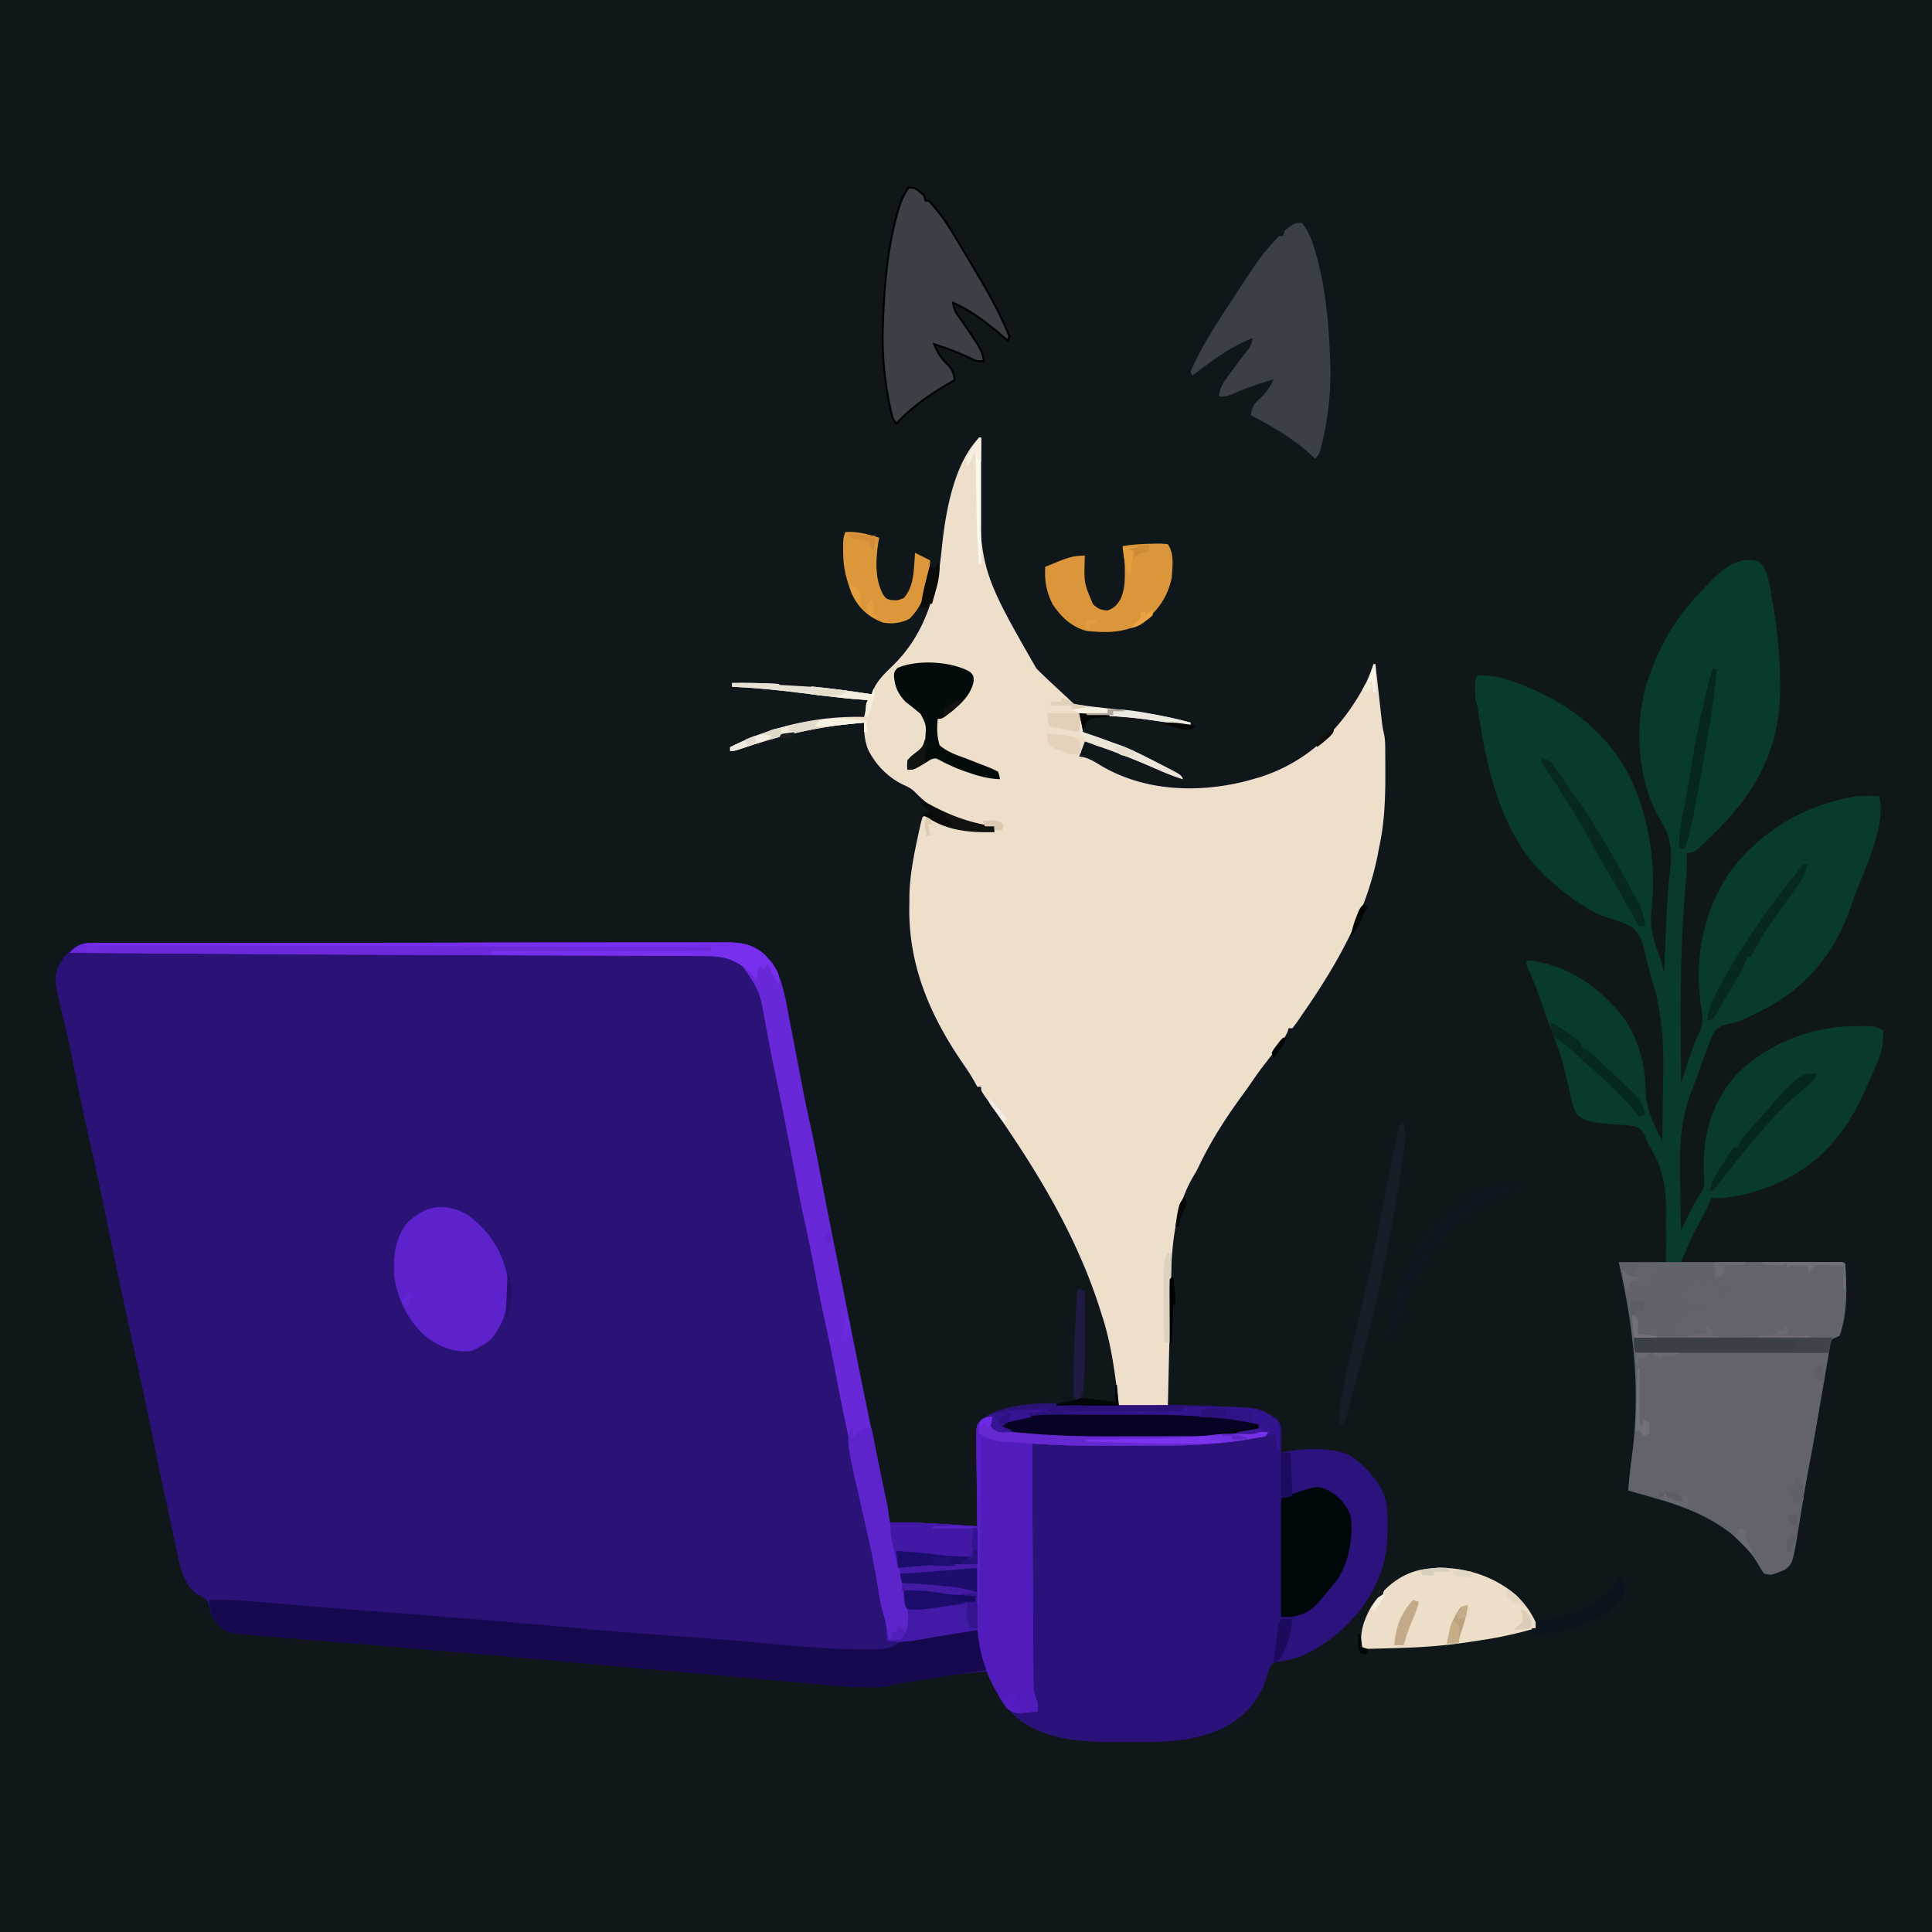 <svg xmlns="http://www.w3.org/2000/svg" width="1024" height="1024"><rect width="100%" height="100%" fill="#808080" stroke="none"/><path fill="#0f171b" stroke="null" d="M-274.028-157.814h1653.501v1375.076H-274.028z"/><path fill="#2A1277" d="M519 232h1c-.01 1.268-.02 2.536-.032 3.842-1.768 64.221-1.768 64.221 29.332 118.472 5.266 5.223 10.716 10.257 16.179 15.272A134 134 0 0 1 569 373c2.736.624 2.736.624 6 1l3.828.504c3.556.433 7.116.817 10.677 1.195 14.03 1.49 27.873 3.535 41.495 7.301v1c-6.478-.389-12.832-1.1-19.242-2.093a231 231 0 0 0-28.65-2.616l-2.643-.08-2.325-.053c-2.15-.159-4.07-.572-6.14-1.158.197 3.55.64 6.7 2 10 2.792 2.125 5.82 2.832 9.187 3.688q2.754.828 5.5 1.675l2.747.82c6.132 1.954 11.84 4.906 17.566 7.817l2.275 1.152a912 912 0 0 1 7.1 3.66l2.257 1.168c5.25 2.782 5.25 2.782 6.368 5.02a123 123 0 0 1-11.57-4.355l-3.19-1.378-3.365-1.454A423 423 0 0 0 575 393l-3 8 2.098.266c3.595.91 6.182 2.542 9.34 4.484 22.79 13.528 50.866 14.716 76.261 8.438q2.154-.582 4.301-1.188l3.77-1.062c26.017-8.41 43.737-26.143 56.23-49.938 1.501-3.286 2.848-6.577 4-10h1l.351 3.15q.649 5.792 1.303 11.584l.562 5.01q.403 3.605.811 7.21l.25 2.257c.435 3.932.435 3.932 1.271 7.792.745 3.293.635 6.636.655 9.997l.021 2.376q.025 3.812.026 7.624l.003 2.616c-.01 12.719-.546 24.92-3.253 37.384q-.39 2.043-.773 4.086C723.917 484.64 708.172 511.91 690 538l-1.512 2.238c-1.112 1.623-2.292 3.2-3.488 4.762h-2l-.613 1.988c-1.94 4.211-4.713 7.573-7.574 11.2q-1.784 2.294-3.563 4.593L669.531 565c-2.372 3.099-4.6 6.285-6.804 9.504-1.716 2.48-3.485 4.919-5.26 7.357-8.34 11.501-15.86 23.324-21.994 36.15C634 621 634 621 632.465 623.512c-10.995 18.677-11.665 41.169-12.098 62.212l-.126 5.173c-.109 4.476-.208 8.953-.305 13.43-.102 4.592-.213 9.185-.323 13.778Q619.294 731.55 619 745l3.717-.029c9.298-.05 18.513.03 27.783.842l2.93.212c8.51.713 18.354 1.551 24.57 7.975 1.502 3.003 1.093 5.79 1.062 9.125l-.027 3.883L679 770l2.168-.48c11.63-2.133 26.22-2.797 36.496 3.652 8.192 6.41 15.558 14.235 17.336 24.828 1.626 21.435-1.844 39.648-15.438 56.875-10.317 11.98-25.258 23.846-41.437 25.688-2.245.334-2.245.334-4.125 1.437-1.452 2.598-2.228 5.137-3.063 7.992-3.605 11.568-12.122 20.273-22.625 25.883-12.477 5.821-26.006 7.274-39.632 7.293l-2.612.01q-2.72.007-5.44.007c-2.725.002-5.45.02-8.175.04-19.584.063-40.678-.75-55.766-14.975-6.032-6.464-9.882-14.346-13.687-22.25-10.137.533-20.04 1.965-30.051 3.584q-3.905.629-7.812 1.244-2.495.397-4.989.797l-2.348.373c-3.035.493-5.877 1.028-8.8 2.002-14.71.928-29.554-.97-44.188-2.25q-4.07-.349-8.14-.696A11674 11674 0 0 1 393 889l-5.931-.517c-15.043-1.311-30.082-2.67-45.12-4.03a81360 81360 0 0 0-30.637-2.766l-2.5-.225a16674 16674 0 0 0-86.107-7.528 11699 11699 0 0 0-57.164-4.763l-2.093-.17-4.094-.334c-4.467-.364-8.935-.718-13.403-1.07l-6.83-.554-3.046-.233c-15.077-1.246-15.077-1.246-19.95-5.06-2.762-3.574-4.94-6.807-5.375-11.375-1.031-3.266-2.964-3.613-5.856-5.134-7.482-4.903-9.248-14.133-11.012-22.308l-.945-4.558a2228 2228 0 0 0-1.028-4.734 1458 1458 0 0 1-2.006-9.371c-.937-4.45-1.92-8.89-2.915-13.327a1026 1026 0 0 1-4.65-22.318c-2.747-13.937-5.723-27.82-8.757-41.698q-2.15-9.85-4.288-19.704l-.43-1.982a4653 4653 0 0 1-7.8-36.679l-.553-2.647a6719 6719 0 0 1-5.147-24.903 1750 1750 0 0 0-8.613-39.706c-2.832-12.43-5.374-24.918-7.892-37.415-1.602-7.928-3.273-15.817-5.196-23.675-5.606-22.993-5.606-22.993-.475-31.904 2.99-3.895 6.107-6.743 10.813-8.312 1.941-.096 3.885-.13 5.828-.134l3.709-.014h4.095q2.168-.004 4.334-.01 5.97-.014 11.94-.017 6.432-.007 12.865-.022c10.361-.02 20.723-.03 31.084-.039l14.634-.015a80708 80708 0 0 1 61.261-.044l3.17-.002c16.946-.008 33.892-.033 50.839-.066q26.09-.049 52.18-.054c9.768-.002 19.535-.011 29.303-.036q12.477-.034 24.954-.02c4.244.004 8.488.002 12.732-.017q5.83-.026 11.66-.001a416 416 0 0 0 4.214-.014c9.156-.073 15.348.503 22.589 6.478l1.859 2.09 1.89 2.035c5.817 9.079 7.315 20.044 9.298 30.464q.455 2.34.913 4.68c.895 4.583 1.774 9.17 2.649 13.758l.724 3.79c1.847 9.675 1.847 9.675 2.505 13.135 1.47 7.674 3.108 15.302 4.8 22.93 1.625 7.395 3.088 14.813 4.506 22.25 3.93 20.478 8.04 40.92 12.133 61.365q1.666 8.321 3.328 16.642c4.591 22.979 9.197 45.953 14.004 68.888l.57 2.72 1.058 5.042q.91 4.338 1.815 8.677.446 2.126.896 4.25.676 3.202 1.34 6.405l.774 3.677c.48 2.83.661 5.37.547 8.229l2.686-.035c9.792-.071 19.484.369 29.252 1.035l4.42.29q5.321.347 10.642.71l-.04-2.016c-.133-6.927-.224-13.853-.29-20.78q-.044-3.878-.123-7.756a895 895 0 0 1-.133-11.147c-.03-1.156-.062-2.311-.094-3.501-.003-7.82-.003-7.82 1.958-10.634 16.03-13.833 53.544-8.438 73.722-8.166-1.906-16.341-3.81-32.32-9-48l-1.254-3.96c-12.293-38.363-33.48-73.138-56.492-105.97l-1.286-1.837a961 961 0 0 0-3.421-4.827C520 578 520 578 520 576h-2l-1.715-3.082c-1.742-3.05-3.63-5.96-5.633-8.848-17.683-25.593-29.286-52.562-28.69-83.963a439 439 0 0 0 .054-5.935c.268-9.621 1.932-18.758 3.921-28.172l.804-3.82c1.496-6.762 1.496-6.762 2.259-9.18l2-1c2.137.926 2.137.926 4.687 2.312 7.184 3.9 14.228 5.069 22.25 5.813l2.65.262q3.207.313 6.413.613v-3l-2.063-.008c-15.63-.623-29.505-7.127-40.203-18.414-1.793-1.631-3.338-2.481-5.547-3.453C470.918 412.36 463.86 405.206 460 397c-1.79-4.858-2.067-8.86-2-14-23.228 1.722-44.845 6.792-66.859 14.345C389 398 389 398 387 398v-2c22.026-10.975 46.356-16.674 71-16l2-9-2.114-.13c-6.946-.48-13.836-1.18-20.745-2.026l-2.668-.326q-5.48-.675-10.96-1.361C411.68 365.678 399.916 364.525 388 364v-2c25.171-.41 49.153 2.086 74 6l.855-2.313c2.357-5.533 6.957-9.499 11.145-13.687 10.862-10.909 16.87-23.382 21-38l.863-2.922c1.995-7.568 2.745-15.186 3.574-22.953 1.89-17.38 6.432-42.994 19.563-56.125"/><path fill="#EDDFC9" d="M519 232h1l-.032 3.842c-1.768 64.221-1.768 64.221 29.332 118.472 5.266 5.223 10.716 10.257 16.179 15.272A134 134 0 0 1 569 373c2.736.624 2.736.624 6 1l3.828.504c3.556.433 7.116.817 10.677 1.195 14.03 1.49 27.873 3.535 41.495 7.301v1c-6.478-.389-12.832-1.1-19.242-2.093a231 231 0 0 0-28.65-2.616l-2.643-.08-2.325-.053c-2.15-.159-4.07-.572-6.14-1.158.197 3.55.64 6.7 2 10 2.792 2.125 5.82 2.832 9.187 3.688q2.754.828 5.5 1.675c.907.27 1.813.54 2.747.82 6.132 1.954 11.84 4.906 17.566 7.817l2.275 1.152a912 912 0 0 1 7.1 3.66l2.257 1.168c5.25 2.782 5.25 2.782 6.368 5.02a123 123 0 0 1-11.57-4.355l-3.19-1.378-3.365-1.454A423 423 0 0 0 575 393l-3 8 2.098.266c3.595.91 6.182 2.542 9.34 4.484 22.79 13.528 50.866 14.716 76.261 8.438q2.154-.582 4.301-1.188l3.77-1.062c26.017-8.41 43.737-26.143 56.23-49.938 1.501-3.286 2.848-6.577 4-10h1l.351 3.15q.649 5.792 1.303 11.584l.562 5.01q.403 3.605.811 7.21l.25 2.257c.435 3.932.435 3.932 1.271 7.792.745 3.293.635 6.636.655 9.997l.021 2.376q.025 3.812.026 7.624l.003 2.616c-.01 12.719-.546 24.92-3.253 37.384q-.39 2.043-.773 4.086C723.917 484.64 708.172 511.91 690 538l-1.512 2.238c-1.112 1.623-2.292 3.2-3.488 4.762h-2l-.613 1.988c-1.94 4.211-4.713 7.573-7.574 11.2q-1.784 2.294-3.563 4.593L669.531 565c-2.372 3.099-4.6 6.285-6.804 9.504-1.716 2.48-3.485 4.919-5.26 7.357-8.34 11.501-15.86 23.324-21.994 36.15C634 621 634 621 632.465 623.512c-10.995 18.677-11.665 41.169-12.098 62.212l-.126 5.173c-.109 4.476-.208 8.953-.305 13.43-.102 4.592-.213 9.185-.323 13.778Q619.295 731.55 619 745h-26l-.7-5.93c-1.76-14.369-3.734-28.277-8.3-42.07l-1.254-3.96c-12.293-38.363-33.48-73.138-56.492-105.97l-1.286-1.837a961 961 0 0 0-3.421-4.827C520 578 520 578 520 576h-2l-1.715-3.082c-1.742-3.05-3.63-5.96-5.633-8.848-17.683-25.593-29.286-52.562-28.69-83.963a439 439 0 0 0 .054-5.935c.268-9.621 1.932-18.758 3.921-28.172l.804-3.82c1.496-6.762 1.496-6.762 2.259-9.18l2-1c2.137.926 2.137.926 4.687 2.313 7.184 3.898 14.228 5.068 22.25 5.812l2.65.262q3.207.313 6.413.613v-3l-2.063-.008c-15.63-.623-29.505-7.127-40.203-18.414-1.793-1.631-3.338-2.481-5.547-3.453C470.918 412.36 463.86 405.206 460 397c-1.79-4.858-2.067-8.86-2-14-23.228 1.722-44.845 6.792-66.859 14.345C389 398 389 398 387 398v-2c22.026-10.975 46.356-16.674 71-16l2-9-2.114-.13c-6.946-.48-13.836-1.18-20.745-2.026l-2.668-.326q-5.48-.674-10.96-1.361C411.68 365.678 399.916 364.525 388 364v-2c25.171-.41 49.153 2.086 74 6l.855-2.312c2.357-5.534 6.957-9.5 11.145-13.688 10.862-10.909 16.87-23.382 21-38l.863-2.922c1.995-7.568 2.745-15.186 3.574-22.953 1.89-17.38 6.432-42.994 19.563-56.125"/><path fill="#093A30" d="M932.093 297.657c5.57 3.923 6.192 15.337 7.391 21.636.441 2.63.867 5.258 1.266 7.894l.325 2.118c1.694 11.296 2.413 22.465 2.425 33.882l.013 2.11c.08 29.833-11.979 53.19-32.576 74.015C898.176 452 898.176 452 894 452c.03 1.294.062 2.588.094 3.922 0 4.623-.32 9.182-.75 13.781-2.179 23.996-2.61 47.846-2.532 71.922l.008 2.43q.053 14.972.18 29.945l.58-1.785c.884-2.72 1.777-5.436 2.67-8.152l.91-2.807c1.73-5.246 3.634-10.255 6.066-15.218 1.667-4.39 1.173-9.038.27-13.561-3.555-24.913 1.33-49.62 15.504-70.477 16.496-21.869 40.008-35.545 67-40 4.052-.313 7.954-.37 12 0 4.083 16.333-8.672 40.313-14 55.562l-1.184 3.456C976.468 493.288 970.718 504.28 962 514l-2.46 2.746c-9.099 9.618-19.412 15.946-31.29 21.629l-2.038.975c-2.928 1.346-5.566 2.532-8.754 3.113-4.132.79-6.644 1.396-9.153 4.915-1.52 3.219-2.752 6.45-3.93 9.81l-1.25 3.251a243 243 0 0 0-2.597 7.213c-1.111 3.24-2.348 6.412-3.627 9.59-6.286 16.258-6.876 30.976-6.401 48.258q.06 3.882.11 7.766c.086 6.246.219 12.49.39 18.734l1.61-3.29 2.14-4.335 1.055-2.16c1.655-3.341 3.306-6.375 5.443-9.448 1.826-2.884 2.214-4.086 2.037-7.42l-.087-2.58-.135-2.705C902.605 600.87 907.23 584.703 920 570c15.306-15.866 37.972-25.21 60-26l3.32-.121c9.748-.185 9.748-.185 14.68 2.121.577 7.863-1.284 13.348-4.437 20.5l-1.371 3.182C986.509 582.685 980.7 595.465 971 606l-2.336 2.578C954.364 623.645 933.584 632.81 913 635c-2 .028-4 .035-6 0l-.73 1.996c-1.924 4.552-4.349 8.824-6.729 13.15-2.318 4.295-4.33 8.635-6.19 13.149l-1.341 3.246L891 669l3.258-.007q15.165-.03 30.33-.045 7.796-.007 15.593-.023 7.518-.016 15.036-.02 2.876-.003 5.75-.01 4.012-.01 8.025-.009l2.426-.01c5.468.01 5.468.01 6.582 1.124 1.041 12.145 1.156 26.4-3 38l-1.99.908c-2.176.906-2.176.906-2.799 3.049l-.412 2.431-.497 2.772-.486 3.024-.547 3.133a1417 1417 0 0 0-1.706 10.12q-.597 3.473-1.199 6.945-1.175 6.796-2.33 13.596c-1.184 6.94-2.466 13.857-3.784 20.772a858 858 0 0 0-3.89 22.147q-.8 4.878-1.574 9.76c-3.561 22.028-3.561 22.028-7.786 25.343-7.2 2.974-7.2 2.974-11 2-1.362-1.77-2.406-3.65-3.512-5.59C919.593 809.146 897.873 799.824 877 794a2070 2070 0 0 1-4.117-1.191A1130 1130 0 0 0 863 790c.453-5.54.975-11.054 1.754-16.559 5.008-35.83 1.032-69.402-6.754-104.441h25c.041-6.262.057-12.514.012-18.774q-.012-3.183.019-6.366c.13-14.48-1.423-24.511-9.031-36.86q-1.192-2.691-2.371-5.387c-1.413-2.48-2.135-3.407-4.786-4.51-2.654-.528-5.204-.767-7.905-.915-17.073-1.34-17.073-1.34-22.938-5.188-2.466-4.229-3.307-8.605-4.25-13.375a561 561 0 0 0-1.404-5.925q-.48-1.99-.941-3.984c-1.406-6.002-3.341-11.711-5.53-17.466l-1.01-2.68a1742 1742 0 0 0-1.947-5.126c-1.44-3.831-2.768-7.7-4.105-11.569a243 243 0 0 0-6.93-17.652C809 511 809 511 809 509c17.377 1.337 33.265 10.338 45 23l1.574 1.488c10.692 10.836 16.317 27.648 16.571 42.573.153 7.718 1.566 13.497 4.906 20.49l1.145 2.48A558 558 0 0 0 881 605q.249-12.037.363-24.078c.036-3.73.084-7.46.165-11.19.395-18.684-.78-34.94-6.659-52.905-1.198-3.895-2.097-7.84-2.976-11.817-1.252-5.131-2.538-10.148-6.817-13.53-4.64-2.59-9.6-4.098-14.662-5.647-3.756-1.296-7.046-3.185-10.414-5.27l-1.84-1.136c-5.777-3.67-11.058-7.868-16.16-12.427l-1.879-1.629c-23.928-22.152-31.979-56.572-36.508-87.52-.49-3.755-.49-3.755-1.613-6.851-.094-1.852-.13-3.708-.125-5.562l-.008-2.942C782 360 782 360 783 358c5.676-.22 10.342.361 15.75 2.188l2.1.687c26.623 8.88 50.401 25.655 63.193 51.21 10.62 22.73 14.035 47.473 11.082 72.29-.719 8.815 2.146 16.409 5.195 24.551.765 2.334 1.24 4.66 1.68 7.074l.152-3.642q.289-6.87.591-13.736.132-3.056.258-6.11c.438-10.637.968-21.169 2.263-31.739 1.475-12.346-.615-19.404-7.264-29.773-10.527-20.895-11.712-48.71-4.54-70.754A324 324 0 0 1 875 356l.763-2.09C881.817 337.824 890.94 324.166 903 312l2.414-2.562c7.07-7.386 15.649-15.244 26.679-11.781"/><path fill="#2B127A" d="M595.611 744.74c4.127.01 8.253.004 12.38-.008 14.57-.034 29.127-.05 43.661 1.096l2.754.21c8.198.763 17.637 1.806 23.594 7.962 1.502 3.003 1.093 5.79 1.063 9.125l-.028 3.883L679 770l2.168-.48c11.63-2.133 26.22-2.797 36.496 3.652 8.192 6.41 15.558 14.235 17.336 24.828 1.626 21.435-1.843 39.648-15.437 56.875-10.318 11.98-25.26 23.846-41.438 25.688-2.245.334-2.245.334-4.125 1.437-1.452 2.598-2.228 5.137-3.062 7.992-3.606 11.568-12.123 20.273-22.625 25.883-12.478 5.821-26.007 7.274-39.633 7.293l-2.612.01q-2.72.007-5.44.007c-2.725.002-5.45.02-8.175.04-17.903.057-36.21-.657-51.453-11.225l-4-5h13l-1.479-4.172c-1.904-6.389-1.921-12.455-1.862-19.08v-3.906c-.002-3.504.016-7.007.037-10.51.019-3.673.02-7.346.024-11.02.01-6.94.034-13.881.064-20.823.034-7.908.05-15.816.065-23.724q.048-24.383.151-48.765l2.808.02q13.362.091 26.723.135 6.863.022 13.724.071c18.644.138 37.172.07 55.753-1.613l2.119-.19c7.727-.714 15.306-1.688 22.873-3.423q-5.532.212-11.062.437l-3.147.12-3.076.127-2.809.11c-2.968.17-2.968.17-6.124.709-3.778.496-7.389.638-11.197.658l-2.143.015q-3.497.021-6.993.027l-2.46.009q-6.487.022-12.975.028a1965 1965 0 0 0-10.508.041c-18.321.118-36.534-.057-54.799-1.61l-2.204-.176c-2.037-.169-4.071-.361-6.105-.555l-3.468-.328c-3.077-.643-4.618-1.53-6.93-3.612l1-5-2-1c23.182-6.22 47.798-5.327 71.611-5.26"/><path fill="#63636B" d="M858 669q23.248-.035 46.495-.052 10.794-.007 21.587-.023 9.405-.015 18.809-.02 4.983 0 9.965-.01 5.553-.01 11.107-.009l3.36-.01 3.04.004 2.655-.003C977 669 977 669 978 670c1.041 12.145 1.156 26.4-3 38l-1.99.908c-2.176.906-2.176.906-2.799 3.049l-.412 2.431-.497 2.772-.486 3.024c-.18 1.034-.36 2.068-.547 3.133-.585 3.371-1.146 6.745-1.706 10.12q-.597 3.473-1.199 6.945-1.175 6.796-2.33 13.596c-1.184 6.94-2.466 13.857-3.784 20.772a858 858 0 0 0-3.555 20.105l-.335 2.042q-.8 4.878-1.574 9.76c-3.561 22.028-3.561 22.028-7.786 25.343-7.2 2.974-7.2 2.974-11 2-1.362-1.77-2.406-3.65-3.512-5.59C919.593 809.146 897.873 799.824 877 794q-2.06-.594-4.117-1.191A1130 1130 0 0 0 863 790c.453-5.54.975-11.054 1.754-16.559 4.775-34.163 1.643-66.656-5.795-100.125l-.544-2.451z"/><path fill="#6828D7" d="m49.829 499.866 3.708-.014h4.095q2.168-.003 4.334-.01 5.97-.014 11.94-.017 6.432-.007 12.865-.022c10.361-.02 20.723-.03 31.084-.039l14.634-.015a80708 80708 0 0 1 61.261-.044l3.17-.002c16.946-.008 33.892-.033 50.839-.066q26.09-.049 52.18-.054c9.768-.002 19.535-.011 29.303-.036q12.477-.034 24.954-.02c4.244.004 8.488.002 12.732-.017q5.83-.026 11.66-.001 2.108.004 4.214-.014c9.156-.073 15.348.503 22.589 6.478l1.859 2.09 1.89 2.035c5.817 9.079 7.315 20.044 9.298 30.465q.455 2.34.913 4.678c.895 4.584 1.774 9.171 2.649 13.759l.724 3.79c1.847 9.675 1.847 9.675 2.505 13.135 1.47 7.674 3.108 15.302 4.8 22.93 1.625 7.395 3.088 14.813 4.506 22.25 3.93 20.478 8.04 40.92 12.133 61.365q1.666 8.321 3.328 16.642c4.591 22.979 9.197 45.953 14.004 68.888l1.628 7.762q.91 4.338 1.815 8.677.446 2.126.896 4.25.676 3.202 1.34 6.405l.774 3.677c.48 2.83.661 5.37.547 8.229l2.686-.035c9.792-.071 19.484.369 29.252 1.035l4.42.29q5.321.347 10.642.71l-.034-2.023c-.11-6.943-.186-13.885-.24-20.829q-.039-3.887-.103-7.775c-.06-3.723-.09-7.446-.111-11.17l-.078-3.517c-.003-8.015-.003-8.015 2.909-11.449C523 751 523 751 526 751l-.187 2.375L526 756c3.418 2.278 5.25 2.443 9.3 2.843l1.936.191c2.136.205 4.272.392 6.409.575l2.255.199c18.385 1.582 36.745 1.578 55.184 1.456 3.531-.02 7.062-.023 10.593-.026q6.386-.01 12.772-.035l2.405-.006q3.366-.01 6.73-.036l3.842-.02c3.589-.142 7.028-.588 10.574-1.141q2.964-.204 5.934-.316l3.212-.127 3.292-.12 3.373-.13q4.095-.159 8.189-.307l-1 2c-24.41 5.65-50.067 5.314-74.974 5.196-2.888-.011-5.776-.01-8.664-.01q-4.26-.001-8.52-.013-2.937-.007-5.874-.008c-8.696-.046-17.3-.497-25.968-1.165q.126 25.66.288 51.321.076 11.915.134 23.83.05 10.386.12 20.772.04 5.499.061 10.997c.016 4.094.046 8.188.078 12.282l.007 3.675.034 3.39.016 2.933c.296 3.163 1.243 5.801 2.262 8.8v4c-12 1.348-12 1.348-16.242-1.512-1.917-2.39-3.33-4.775-4.758-7.488l-1.863-3.293c-6.43-11.996-9.334-24.201-9.235-37.828l.005-2.257c.005-2.353.018-4.706.03-7.06q.008-2.409.014-4.818.017-5.873.049-11.744l-3.44.275q-6.315.505-12.63 1.007l-5.468.436q-3.929.315-7.857.626l-2.471.199c-3.054.24-6.07.457-9.134.457l.621 2.16c5.967 21.213 5.967 21.213 1.942 29.965C478 868 478 868 477 869c-2 .04-4 .043-6 0l-.367-2.16-.508-2.903-.492-2.847c-.601-3.154-.601-3.154-1.613-6.43-1.125-4.037-1.818-8.025-2.457-12.16-1.856-11.528-4.163-22.92-6.817-34.293a472 472 0 0 1-5.621-28.082c-1.514-8.906-3.248-17.742-5.128-26.577-1.77-8.351-3.396-16.726-4.997-25.11-1.896-9.919-3.91-19.8-6.105-29.657-1.926-8.73-3.603-17.505-5.277-26.285-1.82-9.529-3.747-19.025-5.882-28.488-1.466-6.549-2.717-13.13-3.94-19.727-1.347-7.269-2.761-14.524-4.171-21.781l-.46-2.37a1901 1901 0 0 0-6.387-31.57c-1.786-8.472-3.414-16.972-4.991-25.484-3.148-17.887-3.148-17.887-13.287-32.514-5.055-3.16-9.71-3.814-15.602-3.834l-2.103-.015c-2.321-.015-4.643-.015-6.964-.016l-5.035-.026c-4.596-.023-9.192-.034-13.788-.043-4.921-.012-9.843-.035-14.764-.057q-12.69-.055-25.38-.092c-13.241-.04-26.483-.093-39.725-.149l-13.383-.056-3.356-.014q-11.833-.048-23.667-.094c-40.154-.156-80.308-.399-120.462-.677l-24.729-.168A185621 185621 0 0 1 37 505c4.15-4.436 6.84-5.124 12.828-5.134"/><path fill="#16084E" d="M111 848c10.35-.344 20.565.593 30.866 1.48 5.476.472 10.954.926 16.43 1.383l3.444.289c10.775.9 21.555 1.728 32.336 2.545 38.68 2.932 77.352 5.994 115.975 9.61 16.426 1.531 32.87 2.757 49.324 3.94a2576 2576 0 0 1 53.877 4.446c14.966 1.387 29.896 2.481 44.935 2.557 1.599.03 1.599.03 3.229.063 5.734.028 9.575-.256 14.584-3.313 5.677-2.27 11.62-3.084 17.625-4.062l3.082-.526c7.039-1.164 14.15-2.247 21.293-2.412 1.99 1.99 1.983 5.532 2.5 8.25l.395 2.027q.555 2.86 1.105 5.723.498 2.5 1 5l-1.916.297q-9.855 1.529-19.709 3.066l-7.36 1.144q-5.283.82-10.566 1.645l-3.333.515-3.094.485-2.725.424c-2.446.397-2.446.397-5.297 1.424-14.71.928-29.554-.97-44.188-2.25q-4.07-.349-8.14-.696A11674 11674 0 0 1 393 889l-5.931-.517c-15.043-1.311-30.082-2.67-45.12-4.03a81360 81360 0 0 0-30.637-2.765l-2.5-.226a16674 16674 0 0 0-86.107-7.528 11699 11699 0 0 0-57.164-4.763l-6.187-.504c-4.467-.364-8.935-.718-13.403-1.07l-6.83-.554-3.046-.233c-15.077-1.246-15.077-1.246-19.95-5.06-3.547-4.59-5.311-7.94-5.125-13.75"/><path fill="#511CBB" d="m526 751-.187 2.375L526 756c3.418 2.278 5.25 2.443 9.3 2.843l1.936.191c2.136.205 4.272.392 6.409.575l2.255.199c18.385 1.582 36.745 1.578 55.184 1.456 3.531-.02 7.062-.023 10.593-.026q6.386-.01 12.772-.035l2.405-.006q3.366-.01 6.73-.036l3.842-.02c3.589-.142 7.028-.588 10.574-1.141q2.964-.204 5.934-.316l3.212-.127 3.292-.12 3.373-.13q4.094-.159 8.189-.307l-1 2c-24.41 5.65-50.067 5.314-74.974 5.196-2.888-.011-5.776-.01-8.664-.01q-4.26-.001-8.52-.013-2.937-.007-5.874-.008c-8.696-.046-17.3-.497-25.968-1.165q.126 25.66.288 51.321.076 11.915.134 23.83.05 10.386.12 20.772.04 5.499.061 10.997c.016 4.094.046 8.188.078 12.282l.007 3.675c.01 1.118.022 2.237.034 3.39l.016 2.933c.296 3.163 1.243 5.801 2.262 8.8v4c-12 1.348-12 1.348-16.242-1.512-1.917-2.39-3.33-4.775-4.758-7.488l-1.863-3.293c-6.43-11.996-9.334-24.201-9.235-37.828l.005-2.257c.005-2.353.018-4.706.03-7.06q.008-2.409.014-4.818.017-5.873.049-11.744l-3.44.275q-6.315.505-12.63 1.007l-5.468.436q-3.929.314-7.857.626l-2.471.199c-3.054.24-6.07.457-9.134.457-.845-3.372-1.674-6.748-2.5-10.125l-.723-2.883-.683-2.812-.635-2.571c-.512-2.912-.534-5.658-.459-8.609 10.346-.147 20.56.3 30.875 1l4.434.29q5.345.348 10.691.71l-.034-2.023c-.11-6.943-.186-13.885-.24-20.829q-.039-3.887-.103-7.775c-.06-3.723-.09-7.446-.111-11.17l-.078-3.517c-.003-8.015-.003-8.015 2.909-11.449C523 751 523 751 526 751"/><path fill="#3B3F46" d="M690 118.106c3.298 4.124 5.085 8.426 6.563 13.437l.637 2.116c5.497 18.734 7.115 38.024 7.8 57.447l.129 3.387A160.3 160.3 0 0 1 701 233.73l-.503 2.17c-1.232 4.94-1.232 4.94-3.497 7.205l-1.477-1.434c-9.632-8.984-20.882-15.508-32.523-21.566.493-4.309 1.673-6.07 4.875-8.938 3.393-3.048 5.242-5.9 7.125-10.062-7.72 2.229-15.11 4.745-22.441 8.047-2.559.953-2.559.953-6.559.953.483-4.84 2.856-8.03 5.688-11.813l1.364-1.87c2.89-3.946 5.837-7.847 8.89-11.669 1.19-1.855 1.64-3.495 2.058-5.648-11.913 4.736-21.917 12.24-32 20l-1-2a96 96 0 0 1 3.313-7.125l1.096-2.158c4.071-7.864 8.749-15.31 13.591-22.717.415-.638.83-1.277 1.259-1.934 18.424-28.227 18.424-28.227 27.741-38.066h2l1-3c5.257-4 5.257-4 9-4"/><path fill="#5E22CD" d="M248 644c11.486 8.587 18.2 18.917 21 33 1.234 12.175-.567 22.682-8.348 32.344-2.611 2.618-5.325 4.056-8.652 5.656l-2 1c-8.995 1.182-16.463-1.937-23.688-7.125-9.538-7.94-15.414-19.651-17.312-31.875-.765-10.271.163-20.833 7-29 9.413-9.323 20.328-10.852 32-4"/><path fill="#ECDEC8" d="M803.375 845.25c4.52 4.3 8.085 9.029 10.625 14.75v3c-9.696 2.795-19.278 4.908-29.254 6.383-2.076.307-4.15.626-6.225.947-13.273 2.035-26.242 2.9-39.646 3.232l-4.922.131q-5.977.159-11.953.307c-1.77-7.9.754-15.297 4.688-22.25 6.299-9.69 14.831-17.29 26.312-19.75 17.569-3.332 36.774 1.726 50.375 13.25"/><path fill="#2C127D" d="M684 769c28.668-.956 28.668-.956 40.375 9.75 10.87 11.824 11.312 23.117 10.8 38.47-1.145 18.208-10.7 34.143-23.862 46.405C702.1 871.255 690.319 880 678 880l7-22h2l1-3c1.785-1.324 1.785-1.324 4.063-2.687 10.841-6.964 18.508-16.338 21.562-28.88 1.796-8.77 3.246-17.722-1.418-25.78C709.539 794 706.092 791.776 702 790c-2.054-.314-2.054-.314-4.187-.25l-2.106-.016c-3.956.389-7.827 1.404-11.707 2.266z"/><path fill="#62626A" d="M871 670a3260 3260 0 0 1 15.698-.11q2.671-.015 5.343-.04c2.557-.025 5.113-.036 7.67-.045l2.421-.032c1.958 0 3.914.105 5.868.227 2 2 2 2 3 5h-2v2l2 1 2 2 1-1 3-2 1 2 2-2 3 3c-1.587 2.38-2.878 4.144-5 6h-2l-1 4-3.375-1c-3.32-1.089-3.32-1.089-5.625-1v-2h2v-4l-2 1-1-3-1 2-2 1-2-2-2 3h-3v2h-2v2l4-1v2h2l1-2h3v2l2 2c-.375 2.625-.375 2.625-1 5h-5l-2 1.5c-2 1.5-2 1.5-4 1.5l-1 5h-2l1 2h4l-1-3h2l1-2 4 5-2 2 72 1-2 8H867c-1.457-2.914-1.57-5.988-1.937-9.188-.508-4.343-1.024-8.676-1.708-12.996l-.605-3.941-.578-3.57c-.188-3.603.477-5.987 1.828-9.305l1.813.625c2.472.682 2.472.682 5.187-1.625v2l4-1-1-3h2c-1.448-1.448-3.04-1.557-5-2z"/><path fill="#6C29DC" d="m49.829 499.866 3.708-.014h4.095q2.168-.003 4.334-.01 5.97-.014 11.94-.017 6.432-.007 12.865-.022c10.361-.02 20.723-.03 31.084-.039l14.634-.015a80708 80708 0 0 1 61.261-.044l3.17-.002c16.946-.008 33.892-.033 50.839-.066q26.09-.049 52.18-.054c9.768-.002 19.535-.011 29.303-.036q12.477-.034 24.954-.02c4.244.004 8.488.002 12.732-.017q5.83-.026 11.66-.001 2.108.004 4.214-.014c9.162-.073 15.621.379 22.659 6.724l1.914 2.281 1.96 2.281c2.891 3.854 3.934 6.374 3.665 11.219a61 61 0 0 1-4.125-7.187l-1.07-2.168L407 511l-1 1-2 2v-2l-2 1c-.658 3.03-.658 3.03-1 6l-2.125-2.187c-6.929-6.87-12.053-10.05-21.977-10.085l-2.103-.015c-2.321-.015-4.643-.015-6.964-.016l-5.035-.026c-4.596-.023-9.192-.034-13.788-.043-4.921-.012-9.843-.035-14.764-.057q-12.69-.055-25.38-.092c-13.241-.04-26.483-.093-39.725-.149l-13.383-.056-3.356-.014q-11.834-.048-23.667-.094c-40.154-.156-80.308-.399-120.462-.677l-24.729-.168A185621 185621 0 0 1 37 505c4.15-4.436 6.84-5.124 12.829-5.134"/><path fill="#000809" d="M704.184 789.957c5.915 3.419 9.572 7.55 11.816 14.043 1.324 10.732-1.134 23.83-7 33-13.98 17.363-13.98 17.363-24 20h-6v-63c18.959-6.771 18.959-6.771 25.184-4.043"/><path fill="#DB963B" d="m611.375 288.172 2.164-.065c2.047-.013 2.047-.013 5.461.315 3.517 5.276 2.482 11.865 2 18-2.051 9.802-7.363 17.723-15.562 23.437-8.937 5.756-19.16 5.632-29.438 4.563-7.902-1.998-13.524-7.339-18-14-3.409-6.683-4.488-12.558-4-20 13.449-5.556 13.449-5.556 21-6l-.105 2.457c-.316 12.293-.316 12.293 4.43 23.37 2.516 2.405 4.34 3.16 7.8 3.298 3.623-1.418 4.828-2.836 6.875-6.125 1.867-4.61 2.243-8.48 2.188-13.438l-.02-3.808c-.164-3.672-.584-7.131-1.168-10.754 5.456-.91 10.854-1.167 16.375-1.25"/><path fill="#070324" d="m574.402 749.867 5.202-.003q5.415-.002 10.828.006 6.87.006 13.739-.004 5.36-.005 10.72 0 2.53 0 5.06-.002c36.696-.04 36.696-.04 47.049 5.136v2c-14.466 4.511-28.701 5.31-43.719 5.266l-5.016.005q-5.229.005-10.458-.01c-4.396-.012-8.792-.005-13.188.007-30.887.069-30.887.069-45.025-1.096l-2.637-.21c-5.63-.556-10.669-1.968-15.957-3.962v-3c13.73-5.137 28.945-4.153 43.402-4.133"/><path fill="#431AA5" d="M518 831v33c-11.812 1.875-11.812 1.875-15.464 2.453-5.163.823-10.308 1.685-15.442 2.672-3.975.734-7.727 1.095-11.781 1l-3.075-.055L470 870v-9h1v8c4.764-.795 4.764-.795 8.207-3.781 2.914-8.153.137-17.71-1.55-25.91C477 836 477 836 477 834c4.821-1.607 9.827-1.666 14.875-2.062l3.242-.276 3.25-.26 2.91-.234c5.569-.251 11.148-.168 16.723-.168"/><path fill="#5E24CB" d="M451 757h1v5l2.813-2.5c2.623-2.332 3.618-2.5 7.187-2.5l.547 2.829a8410 8410 0 0 0 11.796 59.899q.93 4.63 1.848 9.26l.549 2.756.968 4.883a346 346 0 0 0 2.382 11.057c1.387 6.207 2.185 12.545-.527 18.441C478 868 478 868 477 869c-2 .04-4 .043-6 0l-.367-2.16-.508-2.903-.492-2.847c-.601-3.154-.601-3.154-1.613-6.43-1.125-4.037-1.818-8.025-2.457-12.16-1.856-11.528-4.163-22.92-6.817-34.293C448.47 764.031 448.47 764.031 451 757"/><path fill="#040B0B" d="M514 356c2 2 2 2 2.063 5.063-1.485 8.207-8.86 13.952-15.145 18.722C499 381 499 381 497 381c-.48 4.944-.46 9.224 1 14 4.122 3.574 8.939 5.182 14 7q3.517 1.36 7.014 2.77 2.268.906 4.562 1.747c2.1.807 2.1.807 5.424 2.483.708 2.105.708 2.105 1 4-6.285-.229-11.677-1.733-17.562-3.812l-2.145-.753c-4.392-1.597-8.488-3.477-12.59-5.72-1.802-.942-1.802-.942-4.266-.215L491 404c-6.752 4-6.752 4-10 4-.246-2.27-.246-2.27 0-5 1.715-1.95 1.715-1.95 3.937-3.687 4.053-3.197 4.053-3.197 5.512-8.036.549-6.915.549-6.915-2.504-12.89-2.585-2.222-5.25-4.302-7.945-6.387-4.079-4.189-5.844-8.185-6.203-14.047C474 356 474 356 475.687 354c10.553-4.563 28.338-3.542 38.313 2"/><path fill="#DC973B" d="M448 282c6.415-.428 11.886 1.143 18 3l-.484 2.543c-1.34 8.982-1.954 19.231 2.484 27.457 1.578 2.27 1.578 2.27 4 3 3.557.325 3.557.325 7-1 4.468-5.124 5.104-11.203 5.563-17.75l.253-3.547L485 293l8 4c-.44 11.17-2.58 22.96-11 31-4.368 2.28-9.138 2.85-14 2-7.733-2.94-13.025-7.664-16.441-15.164-3.071-7.752-4.7-14.102-4.684-22.461l-.008-3.977C447 285 447 285 448 282"/><path fill="#4219A4" d="M472 807c10.383-.148 20.645.298 31 1v1l15 1v19q-6.56.433-13.123.854-2.225.144-4.45.292c-8.151.538-16.253.983-24.427.854q-1.011-4.31-2-8.625l-.578-2.45c-1.001-4.397-1.657-8.38-1.422-12.925"/><path fill="#3B3F46" d="M866 709h105l-2 8H867c-1-2-1-2-1-8"/><path fill="#161E28" d="M742 595h2c1.585 6.938.33 13.356-.75 20.313l-.516 3.494c-.557 3.734-1.141 7.464-1.734 11.193l-.326 2.062c-1.976 12.44-4.336 24.787-6.861 37.126l-.593 2.899c-3.253 15.868-6.954 31.536-11.205 47.167a1721 1721 0 0 0-3.257 12.242l-2.722 10.31q-.731 2.764-1.47 5.526l-.845 3.179C713 753 713 753 712 755h-2c-.149-5.741.318-10.939 1.438-16.562l.51-2.624c3.509-17.527 7.794-34.907 11.87-52.31 2.889-12.35 5.431-24.735 7.787-37.2 1.49-7.852 3.047-15.69 4.615-23.528l.923-4.625c1.543-7.735 3.101-15.461 4.857-23.151"/><path fill="#772EED" d="M45 500a120217 120217 0 0 1 149.097-.22l3.165-.003c16.918-.017 33.835-.049 50.753-.086q26.036-.056 52.07-.067 16.068-.008 32.135-.056 11.016-.03 22.031-.022c4.238.003 8.476-.001 12.714-.023q5.822-.028 11.644-.007 2.104.003 4.208-.016c9.158-.077 15.61.376 22.644 6.719l1.914 2.281 1.96 2.281c2.891 3.854 3.934 6.374 3.665 11.219a61 61 0 0 1-4.125-7.187l-1.07-2.168L407 511l-1 1-2 2v-2l-2 1c-.658 3.03-.658 3.03-1 6l-2.125-2.187c-8.722-8.649-14.954-10.11-26.939-10.132l-3.668-.03q-4.957-.038-9.916-.056c-3.459-.015-6.918-.042-10.378-.068q-9.816-.068-19.634-.116c-7.453-.039-14.906-.088-22.36-.138q-22.99-.154-45.98-.273l1-2h116v-2l-332-1z"/><path fill="#6629D1" d="m526 751-.187 2.375L526 756c3.418 2.278 5.25 2.443 9.3 2.843l1.936.191c2.136.205 4.272.392 6.409.575l2.255.199c18.385 1.582 36.745 1.578 55.184 1.456 3.531-.02 7.062-.023 10.593-.026q6.386-.01 12.772-.035l2.405-.006q3.366-.01 6.73-.036l3.842-.02c3.589-.142 7.028-.588 10.574-1.141q2.964-.204 5.934-.316l3.212-.127 3.292-.12 3.373-.13q4.094-.159 8.189-.307l-1 2c-23.416 5.42-48.11 5.34-72.009 5.26-3.467-.01-6.934-.004-10.4.008-14.39.04-28.718-.235-43.08-1.159l-3.723-.234c-15.742-1.127-15.742-1.127-22.788-4.875-.25-2.812-.25-2.812 0-6 2.458-2.543 3.425-3 7-3"/><path fill="#0E171F" d="M805 629c-2.463 2.463-4.523 2.987-7.812 4.125C782.734 638.581 770.42 647.75 761 660l-1.637 2.094c-8.01 10.8-13.578 23.049-17.363 35.906l-2.25 7.25q-.878 2.874-1.75 5.75h-1c-1.05-22.296 10.169-45.566 25-62 2.625-2.25 2.625-2.25 5-4l2.227-2.32C779.243 633 790.992 626.573 805 629"/><path fill="#062821" d="M817 402c2.465.38 3.725.717 5.489 2.528l1.394 1.98 1.58 2.214 1.662 2.403 1.755 2.495c1.718 2.452 3.42 4.916 5.12 7.38q1.237 1.756 2.477 3.512c11.317 16.28 21.139 33.914 30.523 51.363l1.22 2.228c2.292 4.358 3.37 7.982 3.78 12.897h-3c-1.192-1.474-1.192-1.474-2.348-3.559l-1.318-2.332-1.396-2.546-2.97-5.274-1.507-2.698c-2.116-3.753-4.32-7.452-6.523-11.154a470 470 0 0 1-8.433-14.812 471 471 0 0 0-26.447-42.863C817 404 817 404 817 402"/><path fill="#062720" d="m908 354 2 1c-1.267 12.769-3.1 25.363-5.312 38l-.937 5.408c-1.77 10.188-3.581 20.369-5.501 30.53l-.564 3.021c-1.19 6.146-2.773 12.08-4.686 18.041h-3c-.165-6.208.329-11.647 1.688-17.687 1.814-8.506 3.261-17.037 4.625-25.625 1.772-10.986 3.907-21.838 6.375-32.688l.455-2.014c1.387-6.095 2.808-12.074 4.857-17.986"/><path fill="#062820" d="M956 458h2c-1.482 8.173-8.34 15.542-13.043 22.2-6.06 8.672-12.106 17.38-16.957 26.8h-2l-.738 2.555c-1.402 3.826-3.306 7.13-5.45 10.57q-1.215 1.976-2.425 3.953l-1.218 1.983a197 197 0 0 0-3.212 5.548l-1.832 3.266-1.617 2.93C908 540 908 540 905 541c.396-6.81 3.186-11.93 6.375-17.875l1.628-3.074c4.85-9.024 10.22-17.598 15.997-26.051q1.169-1.738 2.336-3.477c5.266-7.742 10.887-15.16 16.664-22.523l2.34-3.04 2.16-2.772 1.906-2.458z"/><path fill="#32148E" d="M627 746c39.275-.671 39.275-.671 49.719 6.117 2.021 2.97 1.594 6.114 1.468 9.57l-.04 2.127c-.036 1.73-.09 3.458-.147 5.186h-1l-1-9-5 1v-1h-15v-1l11-2v-2c-9.5-2.086-18.71-3.58-28.437-4.125l-3.913-.236c-23.511-1.313-47.109-1.337-70.65-1.639v-1h63z"/><path fill="#1D0D6D" d="M518 831v13c-13.394-1.301-26.69-3.014-40-5l-1-5c4.82-1.607 9.828-1.67 14.875-2.062 1.127-.09 2.254-.18 3.416-.271 7.609-.577 15.078-.86 22.709-.667"/><path fill="#062720" d="M963 569c-1.563 4.25-4.774 6.562-8.187 9.313-7.67 6.337-14.356 13.12-20.813 20.687l-2.5 2.906c-5.877 6.864-11.543 13.868-17.09 21L912 626l-2.191 2.906L908 631h-2c1.279-4.305 2.91-7.753 5.375-11.5l1.879-2.863L915 614l1.277-2.043c.853-1.355 1.78-2.664 2.723-3.957h2l.832-1.792c1.12-2.118 2.293-3.722 3.856-5.528l1.601-1.857 1.711-1.948 1.773-2.022C953.615 569 953.615 569 963 569"/><path fill="#052821" d="M822 542c3.764 1.68 6.968 4.042 10.25 6.5l1.68 1.223c1.396 1.042 2.738 2.154 4.07 3.277v2l1.8.825c2.149 1.148 3.647 2.314 5.415 3.976l1.812 1.693 1.91 1.818 1.984 1.88q2.036 1.936 4.064 3.881a841 841 0 0 0 5.82 5.497q1.755 1.682 3.508 3.367l1.65 1.535c3.762 3.681 5.002 6.515 6.037 11.528l-3 1-1.074-1.293c-7.578-8.899-15.908-17.334-24.828-24.89a187 187 0 0 1-5.04-4.54l-1.591-1.48q-1.545-1.44-3.08-2.891c-2.466-2.293-4.847-4.198-7.7-6.004C823 549 823 549 822.126 545.25z"/><path fill="#0B141C" d="M859 836c2.36 3.541 2.573 4.828 2 9-1.606 2.41-2.943 4.044-5 6l-1.516 1.5c-10.279 8.89-29.252 13.853-42.484 13.5v-3h2v-3l3.734-.918c19.744-4.753 19.744-4.753 36.266-16.082 1.93-3.183 1.93-3.183 3-6z"/><path fill="#1B0D6C" d="M516 810h2v19q-6.56.433-13.123.854-2.225.144-4.45.292c-8.151.538-16.253.983-24.427.854l-1-9c7.465.443 14.842 1.062 22.25 2.063 5.966.8 11.73 1.125 17.75.937z"/><path fill="#1C0D6D" d="M479 842c8.584-.316 16.72.649 25.188 2l3.751.578q4.533.7 9.061 1.422v3c-4.499.676-9 1.34-13.5 2l-3.844.578c-12.328 1.798-12.328 1.798-18.656 1.422-2.352-2.352-1.714-7.776-2-11"/><path fill="#1F1B42" d="m572 683 3 1q.037 7.437.055 14.874.008 2.518.02 5.035c.046 8.863-.004 17.71-.454 26.564l-.093 2.126c-.21 3.576-.605 6.34-2.528 9.401l-3-1c-.117-12.234.124-24.398.8-36.614.14-2.572.271-5.145.401-7.718l.264-4.926.117-2.322c.303-5.305.303-5.305 1.418-6.42"/><path fill="#E6E1D3" d="M388 362c25.171-.41 49.153 2.086 74 6l1-3c1.572 3.143.117 5.365-.937 8.625l-1.153 3.602L460 380h-1c-.125-6.75-.125-6.75 1-9l-2.114-.13c-6.946-.48-13.836-1.18-20.745-2.026l-2.668-.326q-5.48-.674-10.96-1.361C411.68 365.678 399.916 364.525 388 364z"/><path fill="#E3DBCC" d="m459 382 1 6h-2v-5c-23.228 1.722-44.845 6.792-66.859 14.345C389 398 389 398 387 398v-2c22.532-11.227 46.826-17.058 72-14"/><path fill="#7B33F0" d="m672 759-1 2c-2.99.626-5.919 1.131-8.937 1.563l-2.479.38c-2.525.38-5.052.726-7.584 1.057l-2.35.308c-7.377.853-14.731.843-22.15.817l-2.054-.003c-16.49-.025-32.967-.543-49.446-1.122v-1l1.84-.025q9.639-.132 19.278-.292 3.579-.057 7.156-.105c13.192-.177 26.234-.572 39.345-2.101 4.742-.55 9.49-.842 14.256-1.102l2.204-.12c3.978-.201 7.939-.292 11.921-.255"/><path fill="#421AA3" d="M478 839c8.378.429 16.725.991 25.063 1.938l2.087.226c4.555.54 8.348 1.55 12.85 2.836v19h-4c-1.63-4.791-2.206-8.056-1-13l-3-1h7v-3c-1.13.03-2.258.062-3.422.094-4.725 0-9.19-.757-13.828-1.594-7.31-1.248-14.316-1.9-21.75-1.5z"/><path fill="#111311" d="M488 424a490 490 0 0 1 7.137 3.621C505.76 433.056 515.152 436.296 527 438v3c-12.628.447-25.585-.66-36.125-8.25L489 431l4-1-2.5-1.875L488 426z"/><path fill="#ECE6D9" d="M572 382h1l1 6 1.598.531C587.09 392.381 598.179 396.5 609 402l2.275 1.152a912 912 0 0 1 7.1 3.66l2.257 1.168c5.25 2.782 5.25 2.782 6.368 5.02a126 126 0 0 1-11.676-4.39l-3.236-1.393-3.4-1.467c-8.502-3.643-16.993-7.123-25.787-9.999-2.884-.955-4.719-1.569-6.901-3.751l-2.125-1.187C572 389 572 389 571.75 385.313z"/><path fill="#3F434A" d="M943 709h28l-2 8h-19l1-3h2v-3h15l-25-1z"/><path fill="#E2D0B8" d="M555 378h17c1 4 1 4 0 10l-16-3z"/><path fill="#361493" d="M555 747v1l-11 1 3 2-2.738.586-3.574.789-3.551.773c-3.266.709-3.266.709-6.137 2.852l5 2v1c-6.4.37-6.4.37-9.437-1.5L525 756l1-5-2-1c10.559-2.811 20.15-3.355 31-3"/><path fill="#E4D2BB" d="M555 389q2.844.174 5.688.375c1.055.07 2.111.14 3.199.21 3.02.403 5.354 1.156 8.113 2.415l1 7c-3.991 1.587-6.776.37-10.687-1.062l-3.512-1.223C556 395 556 395 555.105 391.816z"/><path fill="#C3A987" d="m749 848 3 1c-.738 3.473-2.03 6.559-3.437 9.813-1.848 4.362-3.415 8.594-4.563 13.187h-5c.694-9.372 3.49-17.129 10-24"/><path fill="#1C0B5E" d="M679 770h5l1 23-5 1c-1-1-1-1-1.114-3.225l.016-2.904.01-3.135.025-3.298.014-3.311q.018-4.064.049-8.127"/><path fill="#2F1286" d="m653.875 746.25 2.297.082c2.195.121 2.195.121 5.828.668 2 3 2 3 2 7-1.02-.2-1.02-.2-2.062-.402-8.636-1.574-17.188-2.176-25.938-2.598l1-4c5.73-.858 11.095-1.085 16.875-.75"/><path fill="#090B09" d="M497 298h1c.225 5.404-.511 9.813-2 14.938l-.578 2.072A654 654 0 0 1 494 320h-2v2h-4c.658-5.268 1.733-10.301 3.063-15.437l.564-2.217q.682-2.675 1.373-5.346l1 2h2z"/><path fill="#DDD2BF" d="M619 664h2l-1 48-3-1a5713 5713 0 0 1-.055-14.886q-.008-2.528-.02-5.054c-.013-2.435-.018-4.87-.023-7.306l-.015-2.246c-.002-13.279-.002-13.279 2.113-17.508"/><path fill="#1C0A5D" d="M679 858h6c-.9 8.288-2.637 16.426-8 23h-2a491 491 0 0 1 2-14.875l.5-3.367C678 860 678 860 679 858"/><path fill="#ECE8DF" d="M587 376c6.998-.209 13.436.549 20.313 1.813l3.056.545c6.958 1.268 13.824 2.71 20.631 4.642v1c-6.479-.389-12.833-1.1-19.243-2.093-11.911-1.84-23.714-2.591-35.757-2.907v-1h11z"/><path fill="#FAF7ED" d="M519 232h1v67h-1c-.793-7.605-1.19-15.15-1.316-22.793l-.063-3.249q-.096-5.072-.183-10.146l-.131-6.931q-.16-8.44-.307-16.881l-4 8c-1-3-1-3 .18-5.664l1.695-2.961 1.68-2.977C518 233 518 233 519 232"/><path fill="#BCA27E" d="M778 851c-.64 4.435-1.702 8.546-3.062 12.813-1.32 3.517-1.32 3.517-1.938 7.187h-6c.994-7.105 2.804-13.096 7-19 2-1 2-1 4-1"/><path fill="#441AA6" d="M518 829v2a29075 29075 0 0 1-21.538 1.718q-3.928.314-7.857.626l-2.471.199c-3.054.24-6.07.457-9.134.457v-3c6.46-.78 12.876-1.273 19.375-1.562l2.78-.13c6.284-.276 12.555-.44 18.845-.308"/><path fill="#35158F" d="M518 844v19h-4c-1.63-4.791-2.206-8.056-1-13l-3-1h7v-3h-8v-1c6.75-1 6.75-1 9-1"/><path fill="#581FC8" d="M518 755h1v5l4 2h-3v40h-1c-1.102-10.096-1.117-20.111-1.062-30.25q.008-2.447.013-4.895.017-5.927.049-11.855"/><path fill="#010609" d="M591 734h1l1 11h-33v-1l2.082-.402 2.73-.535 2.708-.528c2.594-.512 2.594-.512 5.48-1.535 1.993.07 1.993.07 4.23.34l2.432.283 2.525.314 2.561.303q3.127.373 6.252.76z"/><path fill="#7130E3" d="m672 759-1 2c-1.762.502-1.762.502-4.043.852l-2.506.39-2.638.383-2.58.406C647.1 764.871 647.1 764.871 641 762v-1c5.355-.849 10.65-1.287 16.063-1.563l2.353-.13c4.2-.224 8.376-.354 12.584-.307"/><path fill="#706F77" d="M934 669q9.159-.037 18.317-.055 3.117-.008 6.236-.02c2.981-.013 5.962-.018 8.943-.023l2.835-.015h2.608l2.308-.007C977 669 977 669 978 670c.073 2.186.084 4.375.062 6.563l-.027 3.628L978 683h-1v-12a394 394 0 0 0-7.313-.25l-2.091-.102c-2.286-.087-2.286-.087-5.596.352-2.026 1.862-2.026 1.862-3 4l-1-4a585 585 0 0 0-4.375-.062l-2.46-.036c-2.214-.047-2.214-.047-4.165 1.098v-2l-2 .563c-3.893.567-7.114.03-11-.563z"/><path fill="#0A0C0C" d="M488 424c2.968 1.457 5.864 3.012 8.75 4.625l2.422 1.352L501 431v3l3 1v2l2 1c-6.491-.423-11.335-2.911-17-6l4-2-2.5-1.875L488 426z"/><path fill="#5820C7" d="M519 803h1l-1 47h-1v-40h-24v-1h24z"/><path fill="#101312" d="M490 394h2l-1.062 2.188c-1.042 3.124-.829 4.694.062 7.812-6.625 4-6.625 4-10 4-.246-2.27-.246-2.27 0-5 1.715-1.95 1.715-1.95 3.938-3.687 3-2.272 3-2.272 5.062-5.313"/><path fill="#F4EEDD" d="M463 365c1.572 3.143.117 5.365-.937 8.625l-1.153 3.602L460 380h-1c-.125-6.75-.125-6.75 1-9l-2.668-.184-3.52-.253-3.48-.247A66 66 0 0 1 442 369v-1c6.734-1.683 13.249-1.125 20 0z"/><path fill="#606068" d="M952 783c3 2 3 2 3.512 4.383l.176 2.742.199 2.758L956 795l-5 3-1-3-1-2c-1-2-1-2-2-5h3z"/><path fill="#727179" d="M868 725h1v31l2-1v-3l3 2c.188 3.125.188 3.125 0 6l-3 1-2-3-2 1z"/><path fill="#F6F1E1" d="m459 382 1 6h-2v-5l-1.74.184q-3.942.411-7.885.816c-.904.095-1.807.19-2.738.29-4.568.466-9.038.832-13.637.71 2-3 2-3 3.805-3.68 7.661-1.118 15.555-.248 23.195.68"/><path fill="#EEEAE0" d="M409 390c-2.123 2.123-3.269 2.587-6.062 3.508l-2.415.8-2.523.817-2.523.84C389.28 398 389.28 398 387 398v-2q3.155-1.471 6.313-2.937l3.55-1.653c4.717-2.12 7.088-2.42 12.137-1.41"/><path fill="#33148E" d="M516 810h2v19h-8c2-3 2-3 5-4z"/><path fill="#E39F3E" d="M595 290h13v1l-7 1c-.815 4.655-1.434 9.31-2 14-2.864-4.958-3.15-10.41-4-16"/><path fill="#551DC1" d="m535 897 4 2c0 3 0 3-2 6l6 1v1c-3.187.375-3.187.375-7 0-2.14-1.812-3.39-3.658-5-6l1-2 2 1z"/><path fill="#000101" d="M621 677h1q.29 3.468.563 6.938l.316 3.902L623 691l-1 1a74 74 0 0 0-.316 4.473l-.127 2.724-.12 2.866-.13 2.876A2019 2019 0 0 0 621 712h-1q-.037-7.236-.055-14.471a2248 2248 0 0 0-.02-4.927c-.013-2.356-.018-4.711-.023-7.067l-.015-2.238c0-1.766.051-3.532.113-5.297z"/><path fill="#C7AE89" d="m770 859 3 2c.293 2.383.293 2.383.188 5.125l-.083 2.758L773 871h-6q.464-2.438.938-4.875l.527-2.742C769 861 769 861 770 859"/><path fill="#F7F0E1" d="m576.375 374.875 3.46-.008c2.597.11 4.701.368 7.165 1.133v2q-3.625.08-7.25.125l-2.066.05c-3.745.037-6.508-.096-9.684-2.175 2.823-1.412 5.229-1.132 8.375-1.125"/><path fill="#DCCDB8" d="M806 853c3 1 3 1 4.75 3.875C812 860 812 860 811 863l-9 1 2.563-2.125c2.83-2.67 2.83-2.67 2.25-6.187z"/><path fill="#29107B" d="M650 746v4c-3.155.936-5.966 1.106-9.25 1.063l-2.703-.028L636 751l1-4c4.376-.593 8.575-1.138 13-1"/><path fill="#101518" d="M406 360q2.625-.04 5.25-.062l2.953-.036c2.476.087 4.425.468 6.797 1.098h3.625c3.375 0 3.375 0 5.375 1v2l-17-1v-1l-7-1z"/><path fill="#5F6068" d="M860 670h10c-1.255 2.51-2.5 2.871-5 4l2 1v2c-2.843.23-4.461.359-6.875-1.25L859 674z"/><path fill="#F6EEDE" d="M519 232h1v13c-2-2-2-2-3-6l-4 8c-1-3-1-3 .18-5.664l1.695-2.961 1.68-2.977C518 233 518 233 519 232"/><path fill="#6B6A73" d="m946 702 2 3-2 3h13v1h-26v-1l1.934-.148 2.504-.227c.823-.07 1.647-.14 2.496-.21L942 707l1-2h3z"/><path fill="#6A6A72" d="M923 810c2.125.938 2.125.938 4 2l-2 1c.498 3.688 1.1 5.605 4 8l-1 2-9-9 2-1v-2zm4 0 2 1z"/><path fill="#6B6B72" d="m917.625 668.938 2.14.013q2.618.02 5.235.049v1c-1.457.195-2.916.38-4.375.563l-2.46.316C916 671 916 671 914 670v4l-1 2c-2.062.625-2.062.625-4 1 0-2 0-2 1-3l-2-4c3.065-1.533 6.268-1.103 9.625-1.062"/><path fill="#696972" d="M882 791c2 1 2 1 4 3 1.984.714 3.983 1.386 6 2l-1-3h3l1 3-1 2 2 1c-5.76-.606-10.72-2.757-16-5l2-1z"/><path fill="#E6DECC" d="m443.813 365.438 2.957.308L449 366c-2.895 2.895-6.077 2.854-10 3-3.024-.196-6.004-.55-9-1 4.654-3.102 8.345-3.155 13.813-2.562"/><path fill="#511FB9" d="m476 861 1 2h3c-.573 2.867-.861 3.861-3 6-2.625.125-2.625.125-5 0l1-4h2z"/><path fill="#DED0B9" d="M563 370c2.867.573 3.861.861 6 3 1.988.398 3.99.738 6 1v1l-7 1v-2h-11v-2h5z"/><path fill="#5D5D65" d="M882 790c3.154.7 6.09 1.584 9 3l1 3c-3.618-.329-5.557-.627-8.375-3-1.625-2-1.625-2-1.625-3m-3 1h3v2l-5 1 2-1z"/><path fill="#23106A" d="M269 676h1c2.481 8.068 1.545 14.037-1 22h-1z"/><path fill="#060606" d="m572 378 16 1v1l-2.117.148-2.758.227c-.905.07-1.81.14-2.742.21-2.562.21-2.562.21-4.383 2.415l-2 4z"/><path fill="#030505" d="m723 479 2 2-1.375 2.188c-1.658 2.69-1.658 2.69-2.562 5.312-1.254 2.95-2.986 5.077-5.063 7.5.625-3.59 1.582-6.806 2.938-10.187l1.027-2.606C721 481 721 481 723 479"/><path fill="#221076" d="m505 826-2 2 4 2h-12v-4c3.663-.75 6.424-1.238 10 0"/><path fill="#7630E7" d="M672 759c-1 2-1 2-2.703 2.621-2.719.449-5.293.474-8.047.442l-2.984-.028L656 762l-1-2c11.522-1.148 11.522-1.148 17-1"/><path fill="#01020E" d="m661 754 6 1v2c-6.876 2.16-12.785 3.355-20 3v-1l16-2v-2z"/><path fill="#D6CFBE" d="m767 831 2 2h-9v2h-6l-1-3c9.553-1.318 9.553-1.318 14-1"/><path fill="#717078" d="M865 696c3 3 3 3 3.293 5.043L868 707l10 1v1h-12z"/><path fill="#6A6971" d="m905 702 3 4-1 2 4 1h-16v-1l3.313-.437c3.618-.446 3.618-.446 6.687-1.563l-1-2z"/><path fill="#5C5D64" d="m865 689 4 1h3l-1 5-3-1-4 5z"/><path fill="#E49E3E" d="m450 307 1 3 2 .938c2 1.062 2 1.062 2.75 2.875.276 2.415.317 4.758.25 7.187-3.957-4.616-6-7.846-6-14m3 5 1 2z"/><path fill="#070807" d="M628 634c.688 1.563.688 1.563 1 4a161 161 0 0 1-3 7c-.691 2.779-.691 2.779-1 5h-2c1.743-11.706 1.743-11.706 5-16"/><path fill="#EAA541" d="M611 323v3c-1.61 1.57-1.61 1.57-3.75 3.125l-2.11 1.57c-2.086 1.272-3.753 1.864-6.14 2.305l6-6-1-2 3-1v2z"/><path fill="#E2D8C4" d="M798 843c5.011 1.432 6.945 3.984 10 8l-7-2v-2h-2z"/><path fill="#6A6A72" d="m860 673 1.332 1.457c2.122 1.963 3.85 2.162 6.668 2.543v2h-4l-1 5c-2.398-2.398-2.343-3.333-2.625-6.625l-.227-2.477z"/><path fill="#160B63" d="m502 845 15 1v3h-9v-2l-6-1z"/><path fill="#27107A" d="m516 821 2 1v7h-8l2-3h4z"/><path fill="#281077" d="M563 745a532 532 0 0 1 5.875-.125l3.305-.07C575 745 575 745 577 747c-3.13 1.565-6.59 1.54-10 1-2.258-1.516-2.258-1.516-4-3"/><path fill="#5E5E67" d="m966 723 1 9h-3c-2-3-2-3-3-6 3.875-3 3.875-3 5-3"/><path fill="#E6DFCF" d="m594.945 395.559 2.18.878 2.195.872L601 398v2c-2.666.987-3.901 1.028-6.687.25C592 399 592 399 591 396c2-1 2-1 3.945-.441"/><path fill="#DED7C8" d="M414 386v4c-2.915.81-4.461 1.218-7.312.063L405 389c3.125-2.083 5.271-3 9-3"/><path fill="#D28D36" d="m450 283 14 1-1 8c-2-3-2-3-2-5l-2.152-.367-2.785-.508-2.778-.492L451 285z"/><path fill="#DAC9B2" d="M521 435c7.429-.286 7.429-.286 11 2l-1 3h-4v-2h-5z"/><path fill="#AFA79B" d="M587 376h9v1h-6v2h-14v-1h11z"/><path fill="#F7F3E8" d="M728 352h1v15h-1l-1-6-2 1z"/><path fill="#CF8C36" d="M603 289h6v3l-2.875.875c-3.177.893-3.177.893-5.125 3.125v-4l-3-1 5-1z"/><path fill="#C5AD8C" d="m778 851-1 6-4 1-1-3c3.75-4 3.75-4 6-4"/><path fill="#060605" d="M617 383c6.002-.218 11.192.494 17 2-2.732 1.88-3.884 2.017-7.234 1.54-1.16-.303-2.32-.604-3.516-.915l-3.547-.898L617 384z"/><path fill="#E0D7C4" d="m769 832 11 1v3c-1.46-.087-2.918-.195-4.375-.312l-2.46-.176C771 835 771 835 769 832"/><path fill="#5E5E66" d="M949 802h3l1 8-1.875-1.437c-2.032-1.587-2.032-1.587-4.125-2.563z"/><path fill="#2D1081" d="m531 748 5 1c-.75 2.438-.75 2.438-2 5-2.125.813-2.125.813-4 1-1-3-1-3-.062-5.187z"/><path fill="#6B6A72" d="M867 717h8c-1.25 1.5-1.25 1.5-3 3h-4l1 4-2-1z"/><path fill="#6C2ADF" d="M448 697c2.59 2.59 2.374 4.027 2.625 7.625l.227 3.04L451 710l-1-2h-2l-1 2 .219-1.828.281-2.422.281-2.39c.28-2.629.28-2.629.219-6.36"/><path fill="#F3ECE4" d="M524 582c3.596 3.494 6.835 7.111 10 11l-2 2q-2.008-2.682-4-5.375l-2.25-3.023C524 584 524 584 524 582"/><path fill="#131412" d="M509 371c-1.517 4.55-5.169 6.5-9 9 0-3 0-3 1.46-4.605l1.915-1.583 1.898-1.605C507 371 507 371 509 371"/><path fill="#10100E" d="M707 385c0 3 0 3-2.25 5.5-2.185 1.987-4.339 3.803-6.75 5.5 0-3 0-3 1.715-4.79l2.222-1.835 2.215-1.852L706 386z"/><path fill="#E59E3F" d="M462 318c1 3 1 3 1 7 1.417 1.751 1.417 1.751 3 3-2.375-.687-2.375-.687-5-2-1.312-2.625-1.312-2.625-2-5z"/><path fill="#5E5E66" d="M949 814h3l-3 9-2-1c-.125-2.875-.125-2.875 0-6z"/><path fill="#3F189C" d="m668 755 1 3c-3.314 2.21-4.345 2.225-8.187 2.125l-2.731-.055L656 760v-1l12-2z"/><path fill="#6B6B74" d="M876 717h14c-4.18 2.09-4.804 2.166-9 1v2l-5-2z"/><path fill="#030505" d="M680 550h2c-1.78 4.044-4.395 7.46-7 11l-1-3c1.145-2.043 1.145-2.043 2.813-4.187l1.644-2.168z"/><path fill="#F5F0DD" d="M734 843c0 3.606-.817 4.413-3 7.188l-1.687 2.167L728 854l-1-2c4.143-6.429 4.143-6.429 7-9"/><path fill="#13191D" d="M732 840h2c-.312 2.375-.312 2.375-1 5l-3 2v-2l-2-1 4-2z"/><path fill="#DECDB6" d="m491 433 2 1 1 3h-2l1 6h-2c-1.125-6.625-1.125-6.625 0-10"/><path fill="#F3EEE0" d="M409 390c-2.762 2.762-5.207 2.579-9 3l1-3c2.862-1.43 4.934-.6 8 0"/><path fill="#6E29E6" d="m526 751-1 5h-2l-1-2-3 4c.313-2.375.313-2.375 1-5 3-2 3-2 6-2"/><path fill="#6F2BE0" d="M53 501v2l3 1H42v-1q2.187-.504 4.375-1l2.46-.562C51 501 51 501 53 501"/><path fill="#000404" d="M720 866h1l1 7 3 1-1 3-3-1c-1.607-3.215-1.057-6.436-1-10"/><path fill="#6325D6" d="m218 686 1 2h-2l-1 5-3-3 1-3c2.063-.687 2.063-.687 4-1"/><path fill="#5F28C6" d="M648 760c4.824-.193 8.496.243 13 2v1h-8v-2h-5z"/><path fill="#32148C" d="M527 749h6c-2.625 3.875-2.625 3.875-6 5z"/><path fill="#6225CD" d="M440 653c1.125 3.75 1.125 3.75 0 6l-4-2 1-3z"/><path fill="#E4DED0" d="m400 390 1 4-5 1-1-3z"/><path fill="#1B1C1D" d="m421 388-1 3h-7c1-2 1-2 2.875-2.625C418 388 418 388 421 388"/><path fill="#F2EBDC" d="M418 385v2l3 1-7 1v-3c2-1 2-1 4-1"/><path fill="#F3EAD6" d="M726 361c.625 1.875.625 1.875 1 4l-2 2-3-1c1.75-3.875 1.75-3.875 4-5"/><path fill="#E29C3E" d="m579 328 3 2-5 1 1 3-3-1c.313-1.937.313-1.937 1-4z"/><path fill="#3B3F46" stroke="null" d="M481.557 99.44c-2.987 4.124-4.606 8.426-5.944 13.437l-.578 2.115c-4.98 18.734-6.445 38.025-7.065 57.447l-.117 3.387a176.4 176.4 0 0 0 3.74 39.238l.456 2.171c1.115 4.939 1.115 4.939 3.168 7.204l1.337-1.433c8.726-8.985 18.916-15.508 29.46-21.567-.446-4.308-1.515-6.069-4.415-8.937-3.074-3.049-4.749-5.9-6.454-10.063 6.992 2.23 13.687 4.745 20.328 8.047 2.317.953 2.317.953 5.94.953-.437-4.84-2.586-8.029-5.151-11.812l-1.237-1.87c-2.617-3.947-5.287-7.848-8.052-11.67-1.079-1.854-1.485-3.495-1.864-5.648 10.79 4.736 19.852 12.24 28.986 20l.906-2a101 101 0 0 0-3-7.125l-.994-2.157c-3.688-7.865-7.925-15.31-12.31-22.718l-1.141-1.934c-16.69-28.226-16.69-28.226-25.129-38.066h-1.811l-.906-3c-4.762-4-4.762-4-8.153-4z"/></svg>